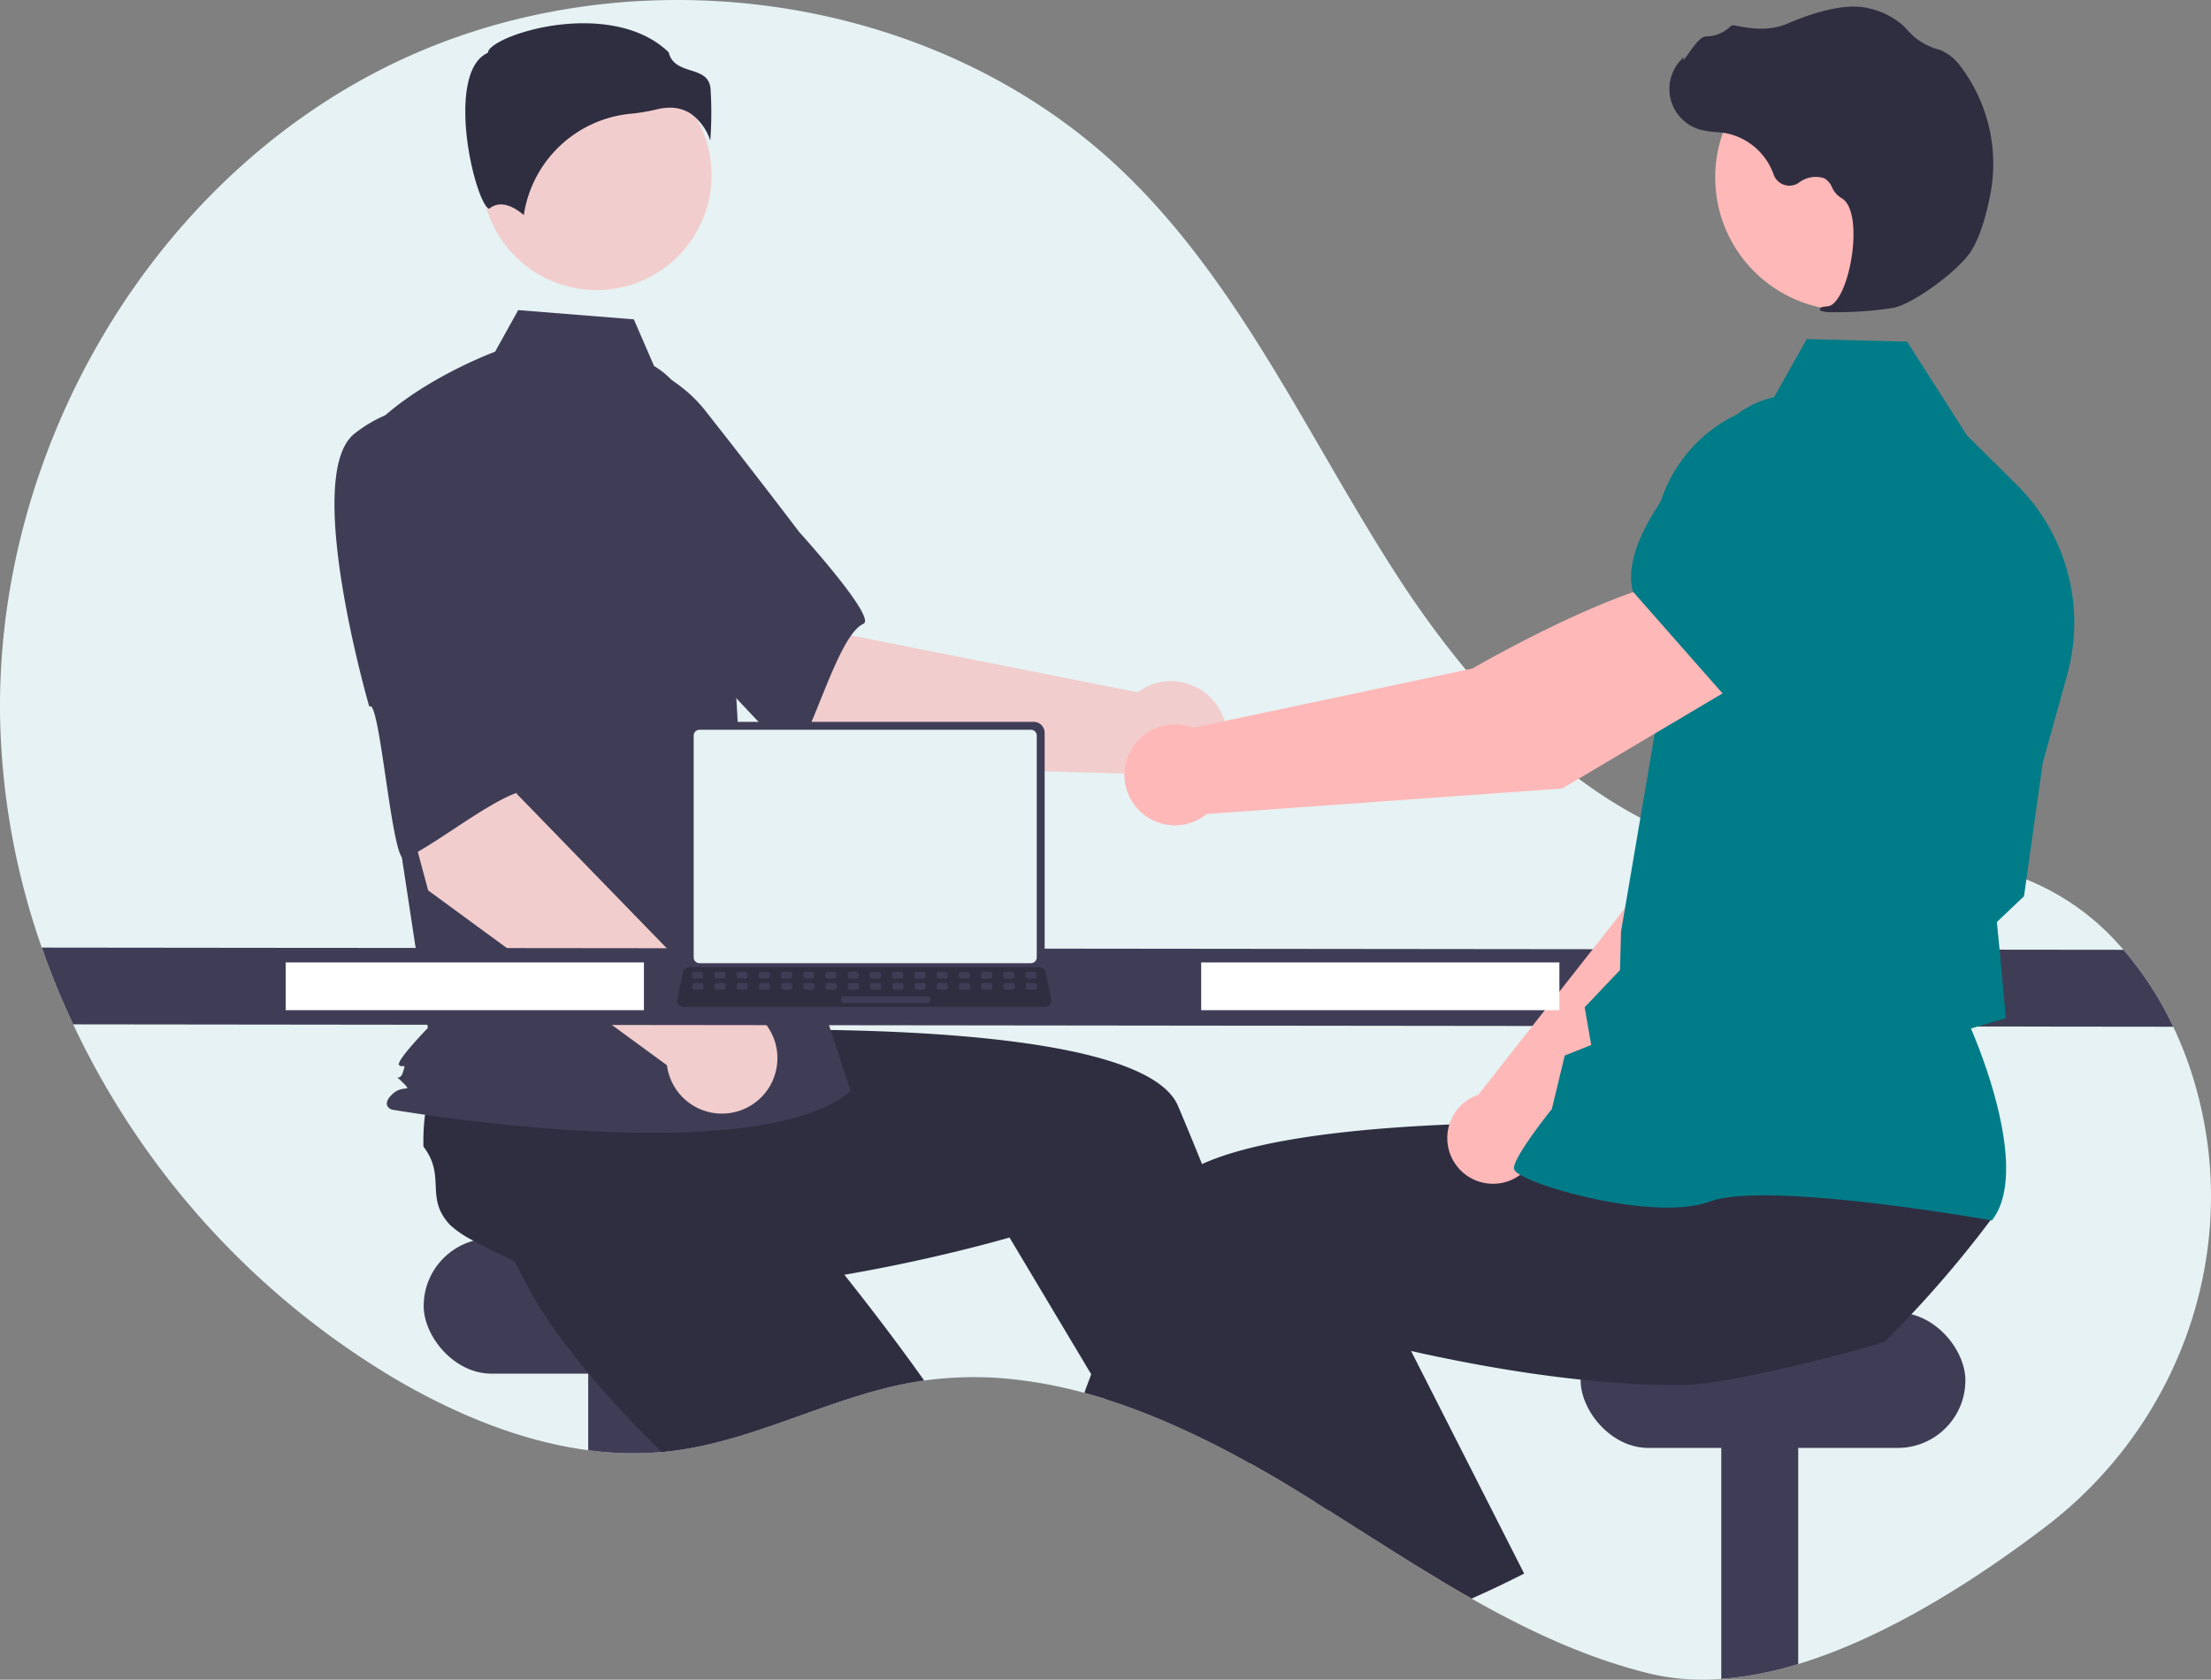 <svg xmlns="http://www.w3.org/2000/svg" width="476.286" height="361.911" viewBox="0 0 476.286 361.911">
  <rect x="0" y="0" width="476.286" height="361.911" fill="#808080" stroke="none"/>
  <g id="Gruppe_86" data-name="Gruppe 86" transform="translate(0)">
    <path id="Pfad_367" data-name="Pfad 367" d="M624.064,462.39c-15.605,11.884-34.617,23.922-53.309,29.6a75.546,75.546,0,0,1-16.577,3.207,50.118,50.118,0,0,1-15.691-1.217c-13.49-3.355-26-9.232-38.11-16.1-3.956-2.246-7.865-4.6-11.752-7C482.28,466.963,476,462.9,469.7,458.943c-.943-.6-1.881-1.189-2.824-1.772h-.006q-2.281-1.432-4.573-2.824c-.269-.166-.537-.326-.812-.492q-4.33-2.624-8.809-5.127c-.366-.2-.732-.406-1.1-.606a193.071,193.071,0,0,0-17.789-8.706c-3.99-1.681-8.031-3.2-12.113-4.487h-.006c-1.56-.492-3.127-.955-4.7-1.378A98.327,98.327,0,0,0,402.6,430.74a78.575,78.575,0,0,0-20.127.16c-.452.063-.9.126-1.349.2-18.063,2.892-34.549,12.644-52.692,14.942-.589.074-1.172.143-1.761.194-.252.023-.5.051-.755.069a72.131,72.131,0,0,1-15.822-.389c-14.651-1.932-28.918-7.928-41.763-15.485a175.993,175.993,0,0,1-69.183-76.277,170.034,170.034,0,0,1-6.762-16.537,159.179,159.179,0,0,1-8.957-48.5c-1.389-57.368,31.21-114.924,82.393-140.87S384.35,130.88,425.633,170.739c25.043,24.18,39.533,56.945,58.379,86.217s45.632,57.225,80.181,61.489c17.6,2.172,36.018-2.029,52.886,3.435a53.473,53.473,0,0,1,23.728,16.211,72.7,72.7,0,0,1,10.735,16.577,81.131,81.131,0,0,1,4.99,13.456c.234.852.452,1.7.663,2.555C665.6,405,652.171,440.977,624.064,462.39Z" transform="translate(-183.389 -133.445)" fill="#e6f2f3"/>
    <rect id="Rechteck_257" data-name="Rechteck 257" width="82.885" height="29.153" rx="14.576" transform="translate(91.268 266.816)" fill="#3f3d56"/>
    <path id="Pfad_368" data-name="Pfad 368" d="M421.631,638.217v24.254a71.766,71.766,0,0,1-16.577-.32V638.217Z" transform="translate(-278.346 -349.68)" fill="#3f3d56"/>
    <path id="Pfad_369" data-name="Pfad 369" d="M462.58,590.143c-.452.063-.9.126-1.349.2-18.063,2.892-34.549,12.644-52.692,14.942-.589.074-1.172.143-1.761.194-.252.023-.5.051-.755.069-4.43-4.339-8.86-8.957-13.021-13.742-2.258-2.589-4.441-5.23-6.494-7.905a99.281,99.281,0,0,1-12.827-20.978c.3-3.344-1.778-11.078-2.772-17l-.006-.006a21.747,21.747,0,0,1-.44-6.036c1.212-8.014,7.757-7.094,9.769-14.948a44.307,44.307,0,0,1,5.779-4.064c.337-.2.68-.4,1.035-.6l21.836-15.091,8.346,8.186,12.7,12.461,13.765,13.5-11.684,11.8s9.763,11.255,21.178,26.26C456.252,581.414,459.436,585.718,462.58,590.143Z" transform="translate(-263.494 -292.688)" fill="#2f2e41"/>
    <path id="Pfad_370" data-name="Pfad 370" d="M848.631,638.217v70.006a75.548,75.548,0,0,1-16.577,3.207V638.217Z" transform="translate(-461.264 -349.68)" fill="#3f3d56"/>
    <rect id="Rechteck_258" data-name="Rechteck 258" width="82.885" height="29.153" rx="14.576" transform="translate(340.493 282.821)" fill="#3f3d56"/>
    <path id="Pfad_371" data-name="Pfad 371" d="M662.47,687.324q-4.33-2.624-8.809-5.127c-.366-.2-.732-.406-1.1-.606l1.966-.84,5.3-2.281.052-.023.057.194Z" transform="translate(-384.374 -366.913)" fill="#ffb6b6"/>
    <path id="Pfad_372" data-name="Pfad 372" d="M538.048,613.269c-.943-.6-1.881-1.189-2.824-1.772h-.006q-2.281-1.432-4.573-2.824c-.269-.166-.537-.326-.812-.492q-4.33-2.624-8.809-5.127c-.366-.2-.732-.406-1.1-.606a193.062,193.062,0,0,0-17.789-8.706c-3.99-1.681-8.031-3.2-12.113-4.487h-.006l-3.207-5.367-14.433-24.174-3.172-5.31s-10.821,3.2-26.134,6.271c-5.573,1.12-11.735,2.218-18.2,3.144-6.911.983-14.159,1.766-21.361,2.144-3.435.183-6.859.274-10.232.246a99.408,99.408,0,0,1-24.425-2.818c-2.447-2.3-9.82-5.425-15.1-8.289h-.006a21.837,21.837,0,0,1-5.025-3.373c-5.568-5.888-.812-10.478-5.762-16.9a44.6,44.6,0,0,1,.36-7.054c.052-.389.1-.783.166-1.183l1.561-26.5,11.592-1.532,17.64-2.332,19.109-2.527,2.1,16.474s14.879-.755,33.731-.5c30.279.412,70.8,3.43,76.283,16.383.514,1.218,1.029,2.447,1.543,3.675q1.835,4.407,3.635,8.86c4.35,10.746,8.5,21.6,12.29,31.851,2.355,6.379,4.573,12.53,6.614,18.286,1.641,4.63,3.161,9.009,4.55,13.039,1.269,3.681,2.418,7.071,3.441,10.112C537.74,612.348,537.894,612.817,538.048,613.269Z" transform="translate(-251.739 -287.77)" fill="#2f2e41"/>
    <path id="Pfad_373" data-name="Pfad 373" d="M470.268,380.617l-36.615-31.1,23.822-24.109,16.62,27.222L535.7,364.847a11.947,11.947,0,1,1-1.7,17.536Z" transform="translate(-290.597 -215.68)" fill="#f2cdcd"/>
    <path id="Pfad_374" data-name="Pfad 374" d="M376.809,284.089c-4.232,13.766,36.069,46.6,36.069,46.6.448-3.3,23.3,25.193,24.851,22.612,4.418-7.335,9.28-25.467,14.38-27.784,2.917-1.325-13.816-19.746-13.816-19.746s-8.536-11.293-19.806-25.605a30.531,30.531,0,0,0-26.914-11.982S381.041,270.323,376.809,284.089Z" transform="translate(-266.113 -191.117)" fill="#3f3d56"/>
    <circle id="Ellipse_36" data-name="Ellipse 36" cx="24.765" cy="24.765" r="24.765" transform="translate(103.75 12.967)" fill="#f2cdcd"/>
    <path id="Pfad_375" data-name="Pfad 375" d="M382.58,262.392c5.335,3.172,8.527,9,10.359,14.93a141.485,141.485,0,0,1,6.08,33.8l1.935,34.348,23.966,73.137c-20.771,17.575-98.844,3.994-98.844,3.994s-2.4-.8,0-3.2,4.73-.273,2.333-2.67-.744.273.054-2.123,0-.8-.8-1.6,6.184-7.989,6.184-7.989l-6.391-41.981-7.989-84.68c9.586-11.983,28.866-19.047,28.866-19.047l4.982-8.967,24.908,1.993Z" transform="translate(-241.683 -183.527)" fill="#3f3d56"/>
    <path id="Pfad_376" data-name="Pfad 376" d="M407.433,161.778a11.477,11.477,0,0,1,4.077,5.727,80.6,80.6,0,0,0,.053-11.238c-.292-2.63-2.143-3.221-4.287-3.907-1.936-.619-4.126-1.319-4.715-3.872-7.785-7.573-21.336-7.191-30.61-4.55-5.1,1.454-8.04,3.321-8.3,4.415l-.054.225-.207.1c-3.934,1.967-4.7,8.178-4.649,13.042.1,9.164,3.26,19.572,5.042,20.417.094.045.118.027.159-.007h0c2.684-2.145,5.958.163,7.4,1.418A25.757,25.757,0,0,1,394.4,161.706a40.416,40.416,0,0,0,5.559-.932,11.7,11.7,0,0,1,2.84-.373A8.081,8.081,0,0,1,407.433,161.778Z" transform="translate(-258.504 -137.203)" fill="#2f2e41"/>
    <path id="Pfad_377" data-name="Pfad 377" d="M383.007,481.531l-7.576-3.88a2.076,2.076,0,0,1,1.873-3.657l7.576,3.88a2.076,2.076,0,0,1-1.873,3.657Z" transform="translate(-265.283 -279.282)" fill="#007c88"/>
    <path id="Pfad_378" data-name="Pfad 378" d="M335.4,429.585l-12.462-46.394,33.3-6.3-1.791,31.844L398.2,453.786a11.947,11.947,0,1,1-11.361,13.466Z" transform="translate(-243.167 -237.731)" fill="#f2cdcd"/>
    <path id="Pfad_379" data-name="Pfad 379" d="M313.743,292.645c-11.3,8.924,3.2,58.84,3.2,58.84,2.246-2.465,4.857,33.969,7.6,32.728,7.8-3.526,22.106-15.684,27.62-14.693,3.153.567-.15-24.1-.15-24.1s-.608-14.143-1.75-32.324a30.531,30.531,0,0,0-15.34-25.152S325.047,283.721,313.743,292.645Z" transform="translate(-237.384 -199.202)" fill="#3f3d56"/>
    <path id="Pfad_380" data-name="Pfad 380" d="M658.287,507.679,205.9,507.164a170.033,170.033,0,0,1-6.762-16.537l448.418.474a72.7,72.7,0,0,1,10.735,16.577Z" transform="translate(-190.134 -286.455)" fill="#3f3d56"/>
    <path id="Pfad_381" data-name="Pfad 381" d="M736.2,722.742q-3.507,1.7-7.077,3.275c-3.956-2.246-7.865-4.6-11.752-7l14.416-6.333Z" transform="translate(-412.138 -381.581)" fill="#ffb6b6"/>
    <path id="Pfad_382" data-name="Pfad 382" d="M787.615,564.307q-3.516,4.716-7.254,9.243-3.447,4.176-7.077,8.191c-1,1.109-2.012,2.212-3.047,3.3q-2.855,3.061-5.836,6.019c-3.578,1.126-10.826,3.11-18.595,4.962-5.653,1.343-11.581,2.618-16.577,3.43a59.732,59.732,0,0,1-8.466.9c-3.373.029-6.8-.063-10.232-.246-3.876-.206-7.757-.526-11.592-.937-9.975-1.046-19.635-2.675-27.969-4.35-3.052-.606-5.922-1.223-8.563-1.823-5-1.126-9.186-2.178-12.216-2.978-3.413-.892-5.356-1.469-5.356-1.469l-8.546,14.313-4.436,7.425-3.258,5.459-.869,1.446c-.366-.2-.732-.406-1.1-.606a193.034,193.034,0,0,0-17.789-8.706c-3.99-1.681-8.031-3.2-12.113-4.487h-.006c-1.56-.492-3.127-.955-4.7-1.378q.737-1.981,1.492-3.99,1.406-3.747,2.87-7.563c2.109-5.51,4.293-11.1,6.539-16.663,1.841-4.567,3.716-9.117,5.613-13.6a12.756,12.756,0,0,1,5.139-5.482,29.912,29.912,0,0,1,3.71-1.989c7.117-3.241,17.6-5.35,29.153-6.705.955-.109,1.915-.217,2.881-.32,9.563-1.006,19.709-1.526,29.2-1.766,4.75-.12,9.334-.166,13.6-.171q2.066,0,4.019.011h.006c3.516.017,6.751.069,9.6.126.554.011,1.092.029,1.618.04h.006c.354.006.7.017,1.046.023,6.225.16,10.043.354,10.043.354l1.481-11.615.3-2.344.286-2.229v-.006l.034-.28.234-.006,4.116-.08,34.594-.674,18.9-.372-3,12.839-4.945,21.184C771.061,564.09,787.786,561.466,787.615,564.307Z" transform="translate(-358.44 -301.915)" fill="#2f2e41"/>
    <path id="Pfad_383" data-name="Pfad 383" d="M707.079,676.281c-1.412.72-2.835,1.429-4.264,2.115q-3.507,1.7-7.077,3.275c-3.956-2.247-7.865-4.6-11.753-7-6.345-3.921-12.627-7.98-18.926-11.941-.943-.6-1.881-1.189-2.824-1.772h-.006c-2.6-3.853-5.242-7.866-7.911-12-.04-.057-.074-.114-.109-.171q-1.029-1.578-2.046-3.178c-4.27-6.688-8.563-13.662-12.73-20.784l10.552-4.927,19.618-9.157,3.384-1.578,9.729,19.155,8.677,17.086,1.932,3.8Z" transform="translate(-378.75 -337.235)" fill="#2f2e41"/>
    <path id="Pfad_384" data-name="Pfad 384" d="M748.317,493.466l50.017-48.235L812.2,405.978l-20.448-8.892c-10.5,10.061-21.857,41.4-21.857,41.4l-34.419,43.789c-.268.092-.536.189-.8.306a9.85,9.85,0,1,0,13.644,10.886Z" transform="translate(-417.031 -246.384)" fill="#ffb8b8"/>
    <path id="Pfad_385" data-name="Pfad 385" d="M828.86,369.8l25.938,8.234.1-.016c9.654-1.617,17.664-17.384,22.684-30.327a18.061,18.061,0,0,0-9.2-22.879h0a18.1,18.1,0,0,0-18.958,2.392l-13.319,10.883Z" transform="translate(-459.896 -214.716)" fill="#007c88"/>
    <path id="Pfad_386" data-name="Pfad 386" d="M856.866,451.168l.151-.2c8.093-10.733-2.976-37.311-4.649-41.166l7.525-2.229-1.312-14.327-.632-6.388,5.85-5.556.02-.142,4.024-28.634,5.265-18.951a41.891,41.891,0,0,0-10.838-40.891L851.507,282l-12.894-20.182L817,261.257l-7.774,13.81a31.52,31.52,0,0,0-25.21,31.541l.732,36.764-7.757,45.551-.218,8.274-7.614,8.034,1.408,8.122-5.7,2.269-2.787,11.542c-1.064,1.332-8.092,10.215-8.156,12.691-.01.372.255.738.834,1.152,4.549,3.255,29.974,10.307,41.417,6.067,12.189-4.512,59.96,3.962,60.441,4.049Z" transform="translate(-427.796 -188.197)" fill="#007c88"/>
    <circle id="Ellipse_37" data-name="Ellipse 37" cx="28.64" cy="28.64" r="28.64" transform="translate(369.481 9.593)" fill="#ffb8b8"/>
    <path id="Pfad_387" data-name="Pfad 387" d="M847.515,201.767a77.892,77.892,0,0,0,13.251-.926c4.344-.883,14.062-8,16.77-12.29h0c2.013-3.184,3.3-8.156,4.025-11.766a34.819,34.819,0,0,0-6.09-27.642,11,11,0,0,0-4.443-3.792c-.159-.062-.323-.117-.488-.165a13.573,13.573,0,0,1-6.752-4.178,11.19,11.19,0,0,0-1.122-1.155,16.719,16.719,0,0,0-6.975-3.5c-4.146-1.11-10.147-.008-17.836,3.277-3.863,1.651-8.087,1.053-11.337.348a1.063,1.063,0,0,0-1,.343,7.507,7.507,0,0,1-5.1,2.034c-1.162.051-2.38,1.659-3.853,3.757-.334.476-.724,1.032-1.005,1.37l-.038-.649-.657.724a9.109,9.109,0,0,0,4.112,14.84,17.761,17.761,0,0,0,3.573.569c.731.066,1.488.134,2.212.26a13.733,13.733,0,0,1,10.205,8.912,3.591,3.591,0,0,0,5.421,1.744,5.934,5.934,0,0,1,5.407-.985,3.939,3.939,0,0,1,1.741,1.975,5.133,5.133,0,0,0,1.948,2.273c2.944,1.518,3.147,8.241,2.089,13.846-1.019,5.4-3.034,9.311-4.9,9.5-1.436.149-1.6.251-1.7.5l-.093.227.161.213a5.865,5.865,0,0,0,2.48.331Z" transform="translate(-452.887 -134.511)" fill="#2f2e41"/>
    <path id="Pfad_388" data-name="Pfad 388" d="M740.992,373.106,729.949,351.09c-16.029,1.095-47.841,19.628-47.841,19.628l-60.191,12.762a10.874,10.874,0,1,0,2.965,18.582l76.566-5.488Z" transform="translate(-364.916 -226.68)" fill="#ffb8b8"/>
    <path id="Pfad_389" data-name="Pfad 389" d="M818.332,347.283l28.84-21.433,5.08-18.307a20,20,0,0,0-6.014-20.232h0a19.949,19.949,0,0,0-27.223.878c-10.853,10.833-23.232,25.946-20.573,36.425l.027.106Z" transform="translate(-446.71 -197.242)" fill="#007c88"/>
    <rect id="Rechteck_259" data-name="Rechteck 259" width="77.169" height="10.289" transform="translate(258.752 207.368)" fill="#fff"/>
    <rect id="Rechteck_260" data-name="Rechteck 260" width="77.169" height="10.289" transform="translate(61.543 207.368)" fill="#fff"/>
    <path id="Pfad_390" data-name="Pfad 390" d="M441.818,407.893v48.99a2.356,2.356,0,0,0,2.355,2.354h72.6a2.356,2.356,0,0,0,2.355-2.354v-48.99a2.358,2.358,0,0,0-2.355-2.352h-72.6A2.358,2.358,0,0,0,441.818,407.893Z" transform="translate(-294.095 -250.006)" fill="#3f3d56"/>
    <path id="Pfad_391" data-name="Pfad 391" d="M444.8,409.777v47.776a1.261,1.261,0,0,0,1.258,1.258h71.387a1.261,1.261,0,0,0,1.258-1.258V409.777a1.261,1.261,0,0,0-1.258-1.261H446.055A1.261,1.261,0,0,0,444.8,409.777Z" transform="translate(-295.371 -251.28)" fill="#e6f2f3"/>
    <path id="Pfad_392" data-name="Pfad 392" d="M438.921,506.034a1.412,1.412,0,0,0,1.111.531h77.736a1.43,1.43,0,0,0,1.4-1.724l-1.207-5.732a1.433,1.433,0,0,0-.891-1.039,1.386,1.386,0,0,0-.508-.1H441.233a1.386,1.386,0,0,0-.508.1,1.433,1.433,0,0,0-.891,1.039l-1.207,5.732A1.429,1.429,0,0,0,438.921,506.034Z" transform="translate(-292.716 -289.603)" fill="#2f2e41"/>
    <rect id="Rechteck_261" data-name="Rechteck 261" width="2.394" height="1.437" rx="0.488" transform="translate(223.292 210.842) rotate(180)" fill="#3f3d56"/>
    <rect id="Rechteck_262" data-name="Rechteck 262" width="2.394" height="1.437" rx="0.488" transform="translate(218.504 210.842) rotate(180)" fill="#3f3d56"/>
    <rect id="Rechteck_263" data-name="Rechteck 263" width="2.394" height="1.437" rx="0.488" transform="translate(213.715 210.842) rotate(180)" fill="#3f3d56"/>
    <rect id="Rechteck_264" data-name="Rechteck 264" width="2.394" height="1.437" rx="0.488" transform="translate(208.927 210.842) rotate(180)" fill="#3f3d56"/>
    <rect id="Rechteck_265" data-name="Rechteck 265" width="2.394" height="1.437" rx="0.488" transform="translate(204.139 210.842) rotate(180)" fill="#3f3d56"/>
    <rect id="Rechteck_266" data-name="Rechteck 266" width="2.394" height="1.437" rx="0.488" transform="translate(199.35 210.842) rotate(180)" fill="#3f3d56"/>
    <rect id="Rechteck_267" data-name="Rechteck 267" width="2.394" height="1.437" rx="0.488" transform="translate(194.562 210.842) rotate(180)" fill="#3f3d56"/>
    <rect id="Rechteck_268" data-name="Rechteck 268" width="2.394" height="1.437" rx="0.488" transform="translate(189.773 210.842) rotate(180)" fill="#3f3d56"/>
    <rect id="Rechteck_269" data-name="Rechteck 269" width="2.394" height="1.437" rx="0.488" transform="translate(184.985 210.842) rotate(180)" fill="#3f3d56"/>
    <rect id="Rechteck_270" data-name="Rechteck 270" width="2.394" height="1.437" rx="0.488" transform="translate(180.196 210.842) rotate(180)" fill="#3f3d56"/>
    <rect id="Rechteck_271" data-name="Rechteck 271" width="2.394" height="1.437" rx="0.488" transform="translate(175.408 210.842) rotate(180)" fill="#3f3d56"/>
    <rect id="Rechteck_272" data-name="Rechteck 272" width="2.394" height="1.437" rx="0.488" transform="translate(170.619 210.842) rotate(180)" fill="#3f3d56"/>
    <rect id="Rechteck_273" data-name="Rechteck 273" width="2.394" height="1.437" rx="0.488" transform="translate(165.831 210.842) rotate(180)" fill="#3f3d56"/>
    <rect id="Rechteck_274" data-name="Rechteck 274" width="2.394" height="1.437" rx="0.488" transform="translate(161.043 210.842) rotate(180)" fill="#3f3d56"/>
    <rect id="Rechteck_275" data-name="Rechteck 275" width="2.394" height="1.437" rx="0.488" transform="translate(156.254 210.842) rotate(180)" fill="#3f3d56"/>
    <rect id="Rechteck_276" data-name="Rechteck 276" width="2.394" height="1.437" rx="0.488" transform="translate(151.466 210.842) rotate(180)" fill="#3f3d56"/>
    <rect id="Rechteck_277" data-name="Rechteck 277" width="2.394" height="1.437" rx="0.488" transform="translate(223.349 213.236) rotate(180)" fill="#3f3d56"/>
    <rect id="Rechteck_278" data-name="Rechteck 278" width="2.394" height="1.437" rx="0.488" transform="translate(218.56 213.236) rotate(180)" fill="#3f3d56"/>
    <rect id="Rechteck_279" data-name="Rechteck 279" width="2.394" height="1.437" rx="0.488" transform="translate(213.772 213.236) rotate(180)" fill="#3f3d56"/>
    <rect id="Rechteck_280" data-name="Rechteck 280" width="2.394" height="1.437" rx="0.488" transform="translate(208.984 213.236) rotate(180)" fill="#3f3d56"/>
    <rect id="Rechteck_281" data-name="Rechteck 281" width="2.394" height="1.437" rx="0.488" transform="translate(204.195 213.236) rotate(180)" fill="#3f3d56"/>
    <rect id="Rechteck_282" data-name="Rechteck 282" width="2.394" height="1.437" rx="0.488" transform="translate(199.407 213.236) rotate(180)" fill="#3f3d56"/>
    <rect id="Rechteck_283" data-name="Rechteck 283" width="2.394" height="1.437" rx="0.488" transform="translate(194.618 213.236) rotate(180)" fill="#3f3d56"/>
    <rect id="Rechteck_284" data-name="Rechteck 284" width="2.394" height="1.437" rx="0.488" transform="translate(189.83 213.236) rotate(180)" fill="#3f3d56"/>
    <rect id="Rechteck_285" data-name="Rechteck 285" width="2.394" height="1.437" rx="0.488" transform="translate(185.041 213.236) rotate(180)" fill="#3f3d56"/>
    <rect id="Rechteck_286" data-name="Rechteck 286" width="2.394" height="1.437" rx="0.488" transform="translate(180.253 213.236) rotate(180)" fill="#3f3d56"/>
    <rect id="Rechteck_287" data-name="Rechteck 287" width="2.394" height="1.437" rx="0.488" transform="translate(175.464 213.236) rotate(180)" fill="#3f3d56"/>
    <rect id="Rechteck_288" data-name="Rechteck 288" width="2.394" height="1.437" rx="0.488" transform="translate(170.676 213.236) rotate(180)" fill="#3f3d56"/>
    <rect id="Rechteck_289" data-name="Rechteck 289" width="2.394" height="1.437" rx="0.488" transform="translate(165.888 213.236) rotate(180)" fill="#3f3d56"/>
    <rect id="Rechteck_290" data-name="Rechteck 290" width="2.394" height="1.437" rx="0.488" transform="translate(161.099 213.236) rotate(180)" fill="#3f3d56"/>
    <rect id="Rechteck_291" data-name="Rechteck 291" width="2.394" height="1.437" rx="0.488" transform="translate(156.311 213.236) rotate(180)" fill="#3f3d56"/>
    <rect id="Rechteck_292" data-name="Rechteck 292" width="2.394" height="1.437" rx="0.488" transform="translate(151.522 213.236) rotate(180)" fill="#3f3d56"/>
    <rect id="Rechteck_293" data-name="Rechteck 293" width="19.154" height="1.437" rx="0.488" transform="translate(200.364 216.109) rotate(180)" fill="#3f3d56"/>
  </g>
</svg>
